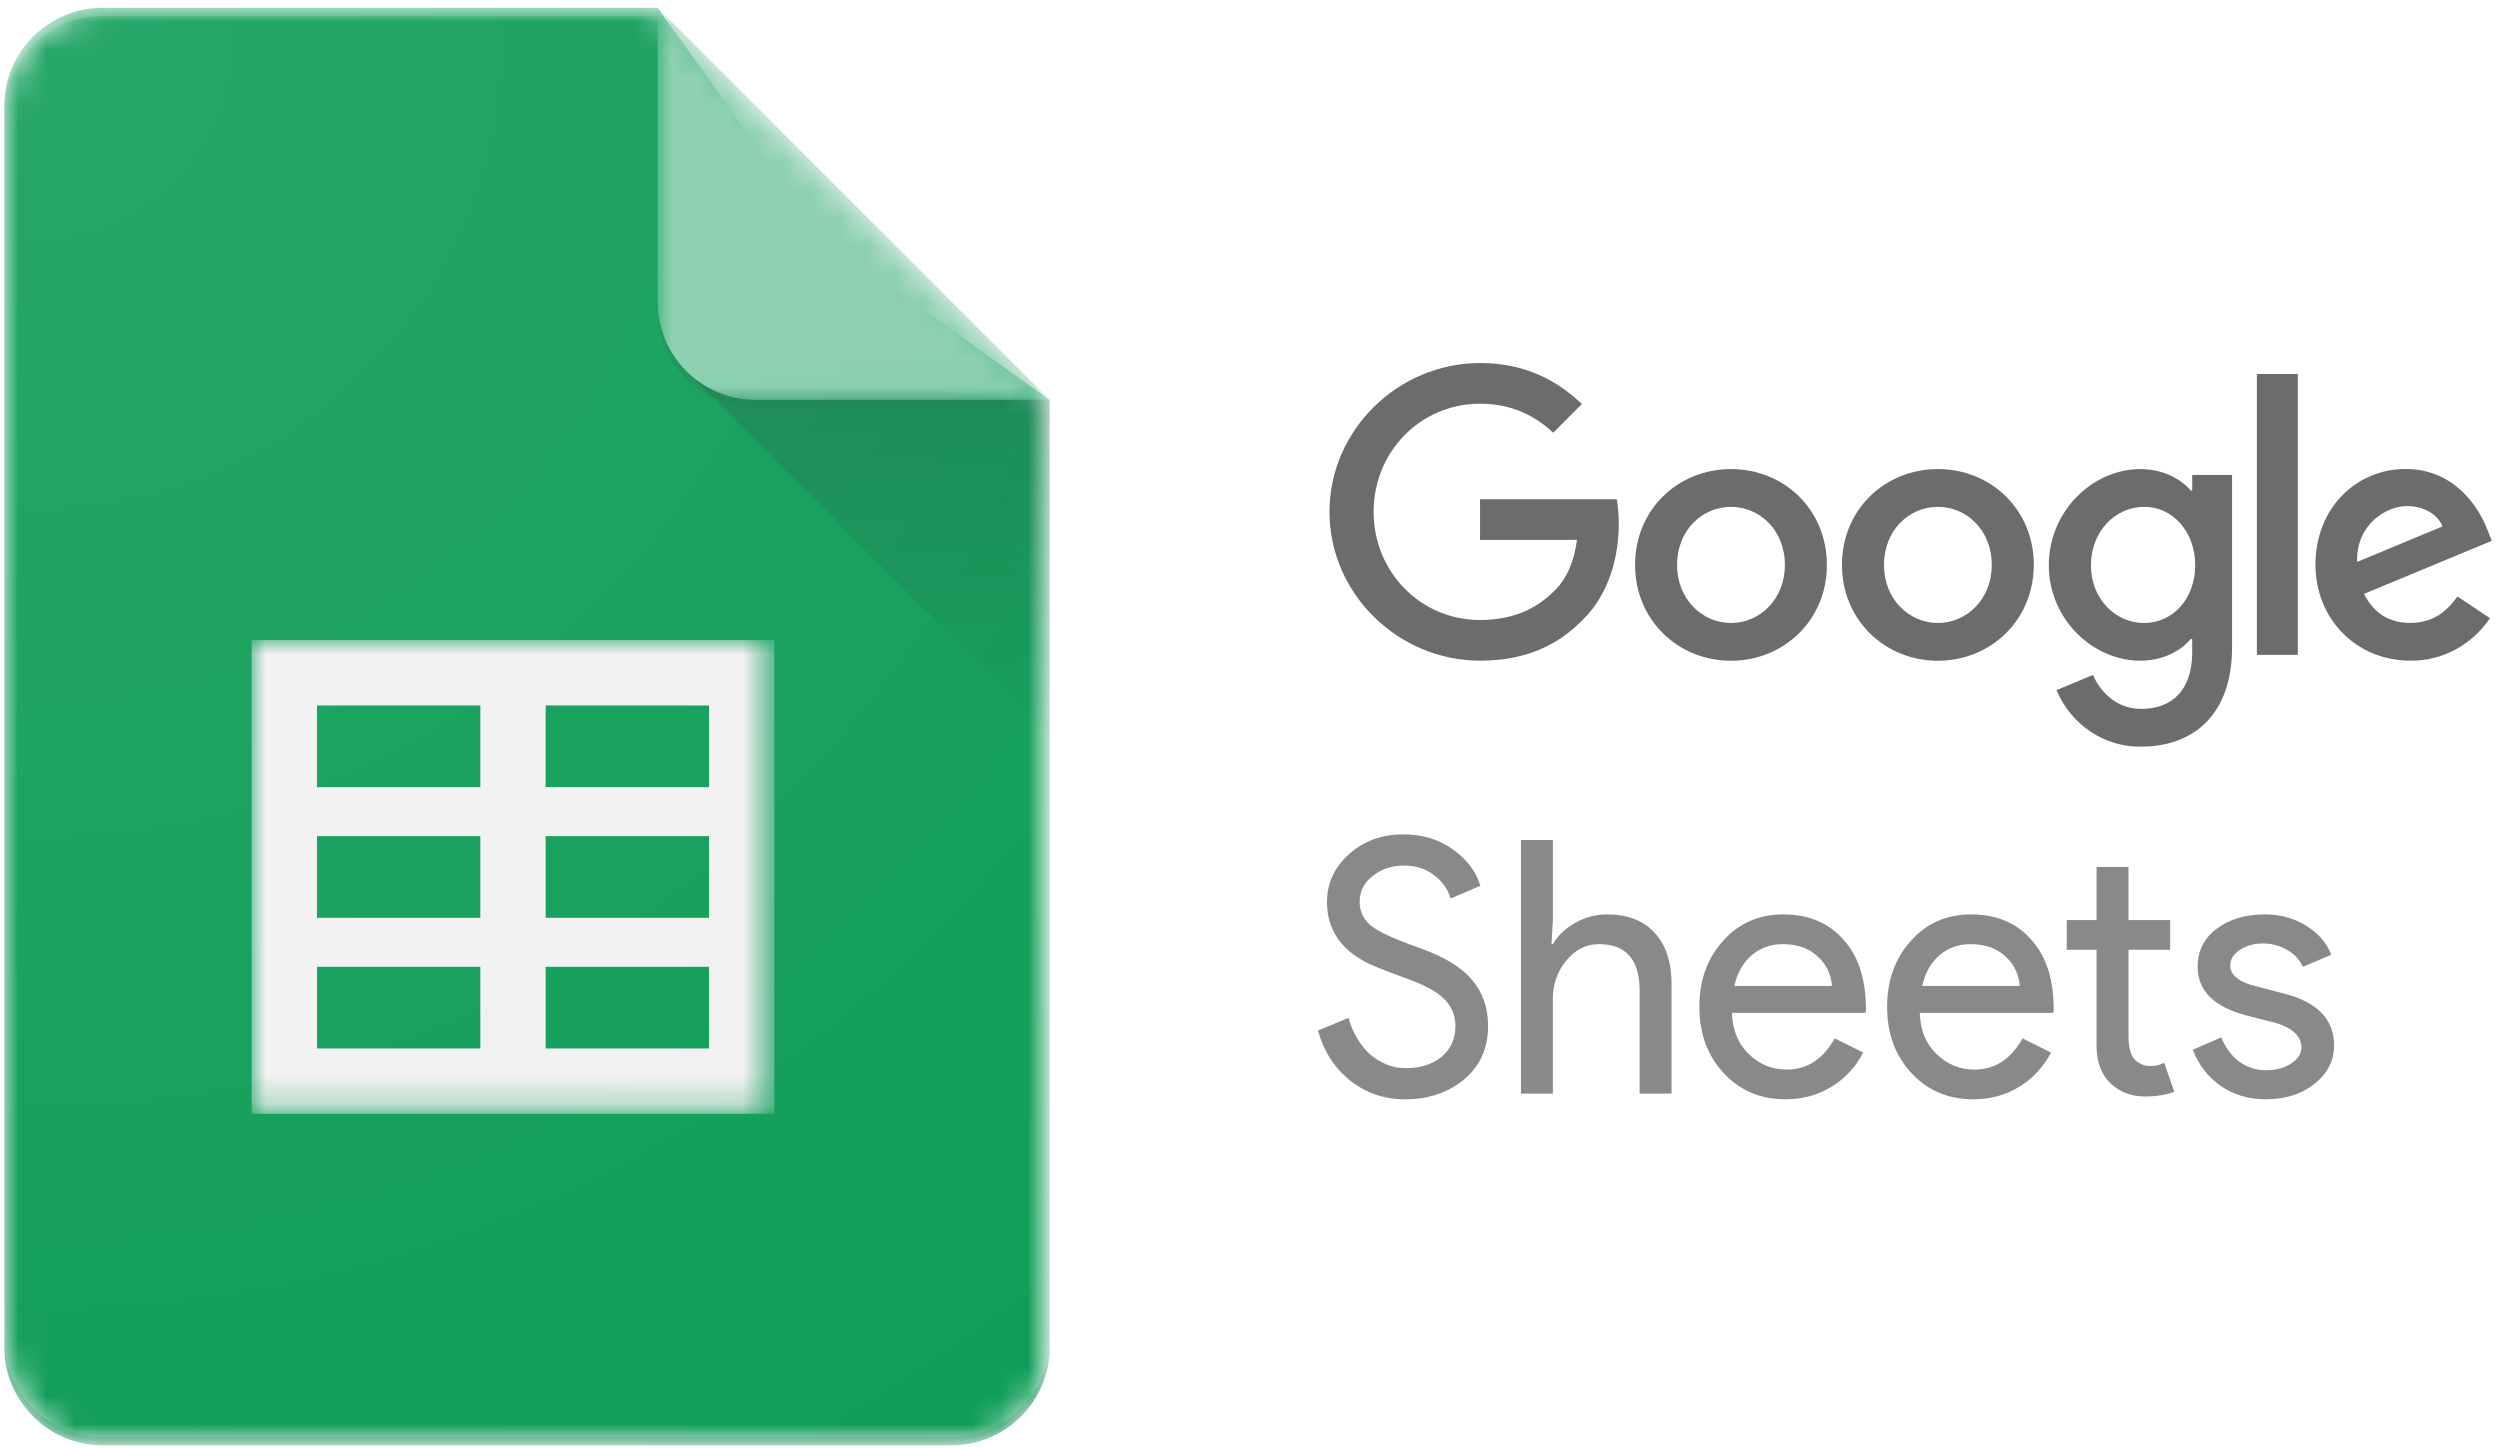 <?xml version="1.0" encoding="utf-8"?>
<svg version="1.1" id="Layer_1" xmlns="http://www.w3.org/2000/svg" xmlns:xlink="http://www.w3.org/1999/xlink" x="0px" y="0px"
     width="89.132px" height="51.623px" viewBox="0 0 89.132 51.623" style="enable-background:new 0 0 89.132 51.623;"
     xml:space="preserve">
<style type="text/css">
	.st0{filter:url(#Adobe_OpacityMaskFilter);}
	.st1{fill-rule:evenodd;clip-rule:evenodd;fill:#FFFFFF;}
	.st2{mask:url(#mask-2_00000068654347517169614320000013169273435428168638_);fill:#0F9D58;}
	.st3{filter:url(#Adobe_OpacityMaskFilter_00000008854145281497934610000017603271669814990994_);}
	.st4{mask:url(#mask-4_00000119087335491564960460000001014145820286076306_);fill:#F1F1F1;}
	.st5{filter:url(#Adobe_OpacityMaskFilter_00000038395904395530075790000011546368635346189729_);}
	
		.st6{mask:url(#mask-6_00000003070562603988760780000010867164123693878150_);fill:url(#Path_00000182503635473557195670000006336749474452016033_);}
	.st7{filter:url(#Adobe_OpacityMaskFilter_00000090254449797779263360000007060765385212002702_);}
	.st8{mask:url(#mask-9_00000090261994168370237120000003818600827495732924_);}
	.st9{fill:#87CEAC;}
	.st10{filter:url(#Adobe_OpacityMaskFilter_00000062890810330116568680000005335236146403582879_);}
	.st11{mask:url(#mask-11_00000140720576753826079480000012725128830330239618_);fill:#FFFFFF;fill-opacity:0.2;}
	.st12{filter:url(#Adobe_OpacityMaskFilter_00000007401486231897043420000010900655770997383858_);}
	.st13{mask:url(#mask-13_00000122705518065796427550000007865129092481761666_);fill:#263238;fill-opacity:0.2;}
	.st14{filter:url(#Adobe_OpacityMaskFilter_00000119116224785433983420000007884089735072455320_);}
	.st15{mask:url(#mask-15_00000065785924766548840180000015062407566899086243_);fill:#263238;fill-opacity:0.1;}
	.st16{fill:url(#Path_00000137828170920884328850000000502087260495632027_);}
	.st17{fill:#6C6C6C;}
	.st18{fill:#898989;}
</style>
<g>
	<g id="Group_00000075845926273853075590000002220248495061605053_">
		<g id="Clipped">
			<g id="SVGID_1_">
			</g>
			<defs>
				<filter id="Adobe_OpacityMaskFilter" filterUnits="userSpaceOnUse" x="0.154" y="0.279" width="37.272" height="51.249">
					<feColorMatrix  type="matrix" values="1 0 0 0 0  0 1 0 0 0  0 0 1 0 0  0 0 0 1 0"/>
				</filter>
			</defs>
			
				<mask maskUnits="userSpaceOnUse" x="0.154" y="0.279" width="37.272" height="51.249" id="mask-2_00000068654347517169614320000013169273435428168638_">
				<g class="st0">
					<path id="path-1_00000160872699705144256770000007293404898921725854_" class="st1" d="M23.449,0.279H3.648
						c-1.922,0-3.494,1.572-3.494,3.494v44.261c0,1.922,1.572,3.494,3.494,3.494h30.284c1.922,0,3.494-1.572,3.494-3.494V14.256
						L23.449,0.279z"/>
				</g>
			</mask>
			<path id="Path" class="st2" d="M23.449,0.279H3.648c-1.922,0-3.494,1.572-3.494,3.494v44.261c0,1.922,1.572,3.494,3.494,3.494
				h30.284c1.922,0,3.494-1.572,3.494-3.494V14.256l-8.153-5.824L23.449,0.279z"/>
		</g>
		<g id="Clipped_00000169529409652330230600000002957512745861595578_">
			<g id="SVGID_00000119818311148718835320000005002806319902670728_">
			</g>
			<defs>
				
					<filter id="Adobe_OpacityMaskFilter_00000058586956912611553370000001958490923603760319_" filterUnits="userSpaceOnUse" x="8.972" y="22.821" width="18.636" height="16.889">
					<feColorMatrix  type="matrix" values="1 0 0 0 0  0 1 0 0 0  0 0 1 0 0  0 0 0 1 0"/>
				</filter>
			</defs>
			
				<mask maskUnits="userSpaceOnUse" x="8.972" y="22.821" width="18.636" height="16.889" id="mask-4_00000119087335491564960460000001014145820286076306_">
				<g style="filter:url(#Adobe_OpacityMaskFilter_00000058586956912611553370000001958490923603760319_);">
					<path id="path-3_00000065056391740893993410000018182943290371801527_" class="st1" d="M22.949-2.221H3.148
						c-1.922,0-3.494,1.572-3.494,3.494v44.261c0,1.922,1.572,3.494,3.494,3.494h30.284c1.922,0,3.494-1.572,3.494-3.494V11.756
						L22.949-2.221z"/>
				</g>
			</mask>
			<path id="Shape" class="st4" d="M8.972,22.821V39.71h18.636V22.821H8.972z M17.125,37.381h-5.824v-2.912h5.824V37.381z
				 M17.125,32.722h-5.824V29.81h5.824V32.722z M17.125,28.063h-5.824v-2.912h5.824V28.063z M25.279,37.381h-5.824v-2.912h5.824
				V37.381z M25.279,32.722h-5.824V29.81h5.824V32.722z M25.279,28.063h-5.824v-2.912h5.824V28.063z"/>
		</g>
		<g id="Clipped_00000087387352907868459220000014428020913128115135_">
			<g id="SVGID_00000155106075130173836940000001513336913830723714_">
			</g>
			<defs>
				
					<filter id="Adobe_OpacityMaskFilter_00000021804041888547935120000002093182908539322272_" filterUnits="userSpaceOnUse" x="24.471" y="13.234" width="12.955" height="12.952">
					<feColorMatrix  type="matrix" values="1 0 0 0 0  0 1 0 0 0  0 0 1 0 0  0 0 0 1 0"/>
				</filter>
			</defs>
			
				<mask maskUnits="userSpaceOnUse" x="24.471" y="13.234" width="12.955" height="12.952" id="mask-6_00000003070562603988760780000010867164123693878150_">
				<g style="filter:url(#Adobe_OpacityMaskFilter_00000021804041888547935120000002093182908539322272_);">
					<path id="path-5_00000143581751089929427790000006223773844379492526_" class="st1" d="M23.449,0.279H3.648
						c-1.922,0-3.494,1.572-3.494,3.494v44.261c0,1.922,1.572,3.494,3.494,3.494h30.284c1.922,0,3.494-1.572,3.494-3.494V14.256
						L23.449,0.279z"/>
				</g>
			</mask>
			
				<linearGradient id="Path_00000038411540379453346110000013899240767909617296_" gradientUnits="userSpaceOnUse" x1="-28.046" y1="-11.39" x2="-28.046" y2="-12.11" gradientTransform="matrix(16.452 0 0 -16.448 492.36 -173.008)">
				<stop  offset="0" style="stop-color:#263238;stop-opacity:0.2"/>
				<stop  offset="1" style="stop-color:#263238;stop-opacity:0.02"/>
			</linearGradient>
			
				<polygon id="Path_00000113346732313263592170000012657992015281479043_" style="mask:url(#mask-6_00000003070562603988760780000010867164123693878150_);fill:url(#Path_00000038411540379453346110000013899240767909617296_);" points="
				24.471,13.234 37.426,26.186 37.426,14.256 			"/>
		</g>
		<g id="Clipped_00000181789640064925726000000009058630715682407809_">
			<g id="SVGID_00000088835633393752963930000006898198547572731804_">
			</g>
			<defs>
				
					<filter id="Adobe_OpacityMaskFilter_00000106149262015218969240000007990207510284145831_" filterUnits="userSpaceOnUse" x="23.449" y="0.279" width="13.977" height="13.977">
					<feColorMatrix  type="matrix" values="1 0 0 0 0  0 1 0 0 0  0 0 1 0 0  0 0 0 1 0"/>
				</filter>
			</defs>
			
				<mask maskUnits="userSpaceOnUse" x="23.449" y="0.279" width="13.977" height="13.977" id="mask-9_00000090261994168370237120000003818600827495732924_">
				<g style="filter:url(#Adobe_OpacityMaskFilter_00000106149262015218969240000007990207510284145831_);">
					<path id="path-8_00000012458515516240974210000006573352432169416077_" class="st1" d="M23.449,0.279H3.648
						c-1.922,0-3.494,1.572-3.494,3.494v44.261c0,1.922,1.572,3.494,3.494,3.494h30.284c1.922,0,3.494-1.572,3.494-3.494V14.256
						L23.449,0.279z"/>
				</g>
			</mask>
			<g id="Group" class="st8">
				<g transform="translate(26.625, -2.958)">
					<path id="Path_00000119809906130775060590000002722318702456426385_" class="st9" d="M-3.176,3.237V13.72
						c0,1.931,1.564,3.494,3.494,3.494h10.483L-3.176,3.237z"/>
				</g>
			</g>
		</g>
		<g id="Clipped_00000013160008145095986220000006810291142831040701_">
			<g id="SVGID_00000101084013262779344520000015322342253499783316_">
			</g>
			<defs>
				
					<filter id="Adobe_OpacityMaskFilter_00000065054534582096003750000010092364631086234277_" filterUnits="userSpaceOnUse" x="0.154" y="0.279" width="23.295" height="3.785">
					<feColorMatrix  type="matrix" values="1 0 0 0 0  0 1 0 0 0  0 0 1 0 0  0 0 0 1 0"/>
				</filter>
			</defs>
			
				<mask maskUnits="userSpaceOnUse" x="0.154" y="0.279" width="23.295" height="3.785" id="mask-11_00000140720576753826079480000012725128830330239618_">
				<g style="filter:url(#Adobe_OpacityMaskFilter_00000065054534582096003750000010092364631086234277_);">
					<path id="path-10_00000105405592898283779790000011655636584883998899_" class="st1" d="M23.449,0.279H3.648
						c-1.922,0-3.494,1.572-3.494,3.494v44.261c0,1.922,1.572,3.494,3.494,3.494h30.284c1.922,0,3.494-1.572,3.494-3.494V14.256
						L23.449,0.279z"/>
				</g>
			</mask>
			<path id="Path_00000140003962321116947780000001114679263450177201_" class="st11" d="M3.648,0.279
				c-1.922,0-3.494,1.572-3.494,3.494v0.291c0-1.922,1.572-3.494,3.494-3.494h19.801V0.279H3.648z"/>
		</g>
		<g id="Clipped_00000047765088178941193640000004379499532270054073_">
			<g id="SVGID_00000034052430289214854690000007931977612395364235_">
			</g>
			<defs>
				
					<filter id="Adobe_OpacityMaskFilter_00000119826820376041806290000008617284858828253618_" filterUnits="userSpaceOnUse" x="0.154" y="47.743" width="37.272" height="3.785">
					<feColorMatrix  type="matrix" values="1 0 0 0 0  0 1 0 0 0  0 0 1 0 0  0 0 0 1 0"/>
				</filter>
			</defs>
			
				<mask maskUnits="userSpaceOnUse" x="0.154" y="47.743" width="37.272" height="3.785" id="mask-13_00000122705518065796427550000007865129092481761666_">
				<g style="filter:url(#Adobe_OpacityMaskFilter_00000119826820376041806290000008617284858828253618_);">
					<path id="path-12_00000017502214235739719130000004337457105968079754_" class="st1" d="M23.449,0.279H3.648
						c-1.922,0-3.494,1.572-3.494,3.494v44.261c0,1.922,1.572,3.494,3.494,3.494h30.284c1.922,0,3.494-1.572,3.494-3.494V14.256
						L23.449,0.279z"/>
				</g>
			</mask>
			<path id="Path_00000114068456855548448310000012064689811270170753_" class="st13" d="M33.932,51.237H3.648
				c-1.922,0-3.494-1.572-3.494-3.494v0.291c0,1.922,1.572,3.494,3.494,3.494h30.284c1.922,0,3.494-1.572,3.494-3.494v-0.291
				C37.426,49.665,35.854,51.237,33.932,51.237z"/>
		</g>
		<g id="Clipped_00000052812185698822471510000017442582912489917848_">
			<g id="SVGID_00000083090489530406517750000005873328846575996324_">
			</g>
			<defs>
				
					<filter id="Adobe_OpacityMaskFilter_00000079458581846463174610000003036635218062299068_" filterUnits="userSpaceOnUse" x="23.449" y="10.762" width="13.977" height="3.785">
					<feColorMatrix  type="matrix" values="1 0 0 0 0  0 1 0 0 0  0 0 1 0 0  0 0 0 1 0"/>
				</filter>
			</defs>
			
				<mask maskUnits="userSpaceOnUse" x="23.449" y="10.762" width="13.977" height="3.785" id="mask-15_00000065785924766548840180000015062407566899086243_">
				<g style="filter:url(#Adobe_OpacityMaskFilter_00000079458581846463174610000003036635218062299068_);">
					<path id="path-14_00000018955379772297907690000016455644372780421811_" class="st1" d="M23.449,0.279H3.648
						c-1.922,0-3.494,1.572-3.494,3.494v44.261c0,1.922,1.572,3.494,3.494,3.494h30.284c1.922,0,3.494-1.572,3.494-3.494V14.256
						L23.449,0.279z"/>
				</g>
			</mask>
			<path id="Path_00000082364744377314173280000011715320983323058833_" class="st15" d="M26.943,14.256
				c-1.931,0-3.494-1.564-3.494-3.494v0.291c0,1.931,1.564,3.494,3.494,3.494h10.483v-0.291H26.943z"/>
		</g>
	</g>
	
		<radialGradient id="Path_00000168087783238261688110000000634565147953330840_" cx="-29.171" cy="-8.755" r="1.27" gradientTransform="matrix(47.333 0 0 -47.333 1382.091 -412.748)" gradientUnits="userSpaceOnUse">
		<stop  offset="0" style="stop-color:#FFFFFF;stop-opacity:0.1"/>
		<stop  offset="1" style="stop-color:#FFFFFF;stop-opacity:0"/>
	</radialGradient>
	
		<path id="Path_00000041253940613238992500000011362213345478312082_" style="fill:url(#Path_00000168087783238261688110000000634565147953330840_);" d="
		M23.449,0.279H3.648c-1.922,0-3.494,1.572-3.494,3.494v44.261c0,1.922,1.572,3.494,3.494,3.494h30.284
		c1.922,0,3.494-1.572,3.494-3.494V14.256L23.449,0.279z"/>
</g>
<g>
	<rect x="80.464" y="13.333" class="st17" width="1.46" height="10.015"/>
	<path class="st17" d="M52.768,19.251v-1.45h4.873c0.047,0.252,0.072,0.552,0.072,0.875c0,1.087-0.296,2.433-1.252,3.39
		c-0.93,0.971-2.118,1.489-3.691,1.489c-2.917,0-5.37-2.383-5.37-5.306s2.452-5.306,5.37-5.306c1.614,0,2.763,0.634,3.627,1.462
		l-1.02,1.023c-0.619-0.583-1.459-1.035-2.608-1.035c-2.13,0-3.796,1.72-3.796,3.856s1.666,3.856,3.796,3.856
		c1.381,0,2.168-0.556,2.672-1.062c0.409-0.41,0.678-0.995,0.784-1.794L52.768,19.251z"/>
	<path class="st17" d="M61.715,16.724c-1.885,0-3.42,1.436-3.42,3.417c0,1.967,1.535,3.417,3.419,3.417
		c1.885,0,3.42-1.45,3.42-3.417C65.134,18.16,63.599,16.724,61.715,16.724z M61.715,22.211c-1.033,0-1.923-0.853-1.923-2.07
		c0-1.23,0.89-2.07,1.923-2.07c1.033,0,1.922,0.841,1.922,2.07C63.637,21.357,62.748,22.211,61.715,22.211z"/>
	<path class="st17" d="M69.091,16.724c-1.884,0-3.42,1.437-3.42,3.417c0,1.967,1.536,3.417,3.42,3.417
		c1.884,0,3.419-1.45,3.419-3.417h0.001C72.511,18.16,70.975,16.724,69.091,16.724z M69.091,22.211c-1.033,0-1.922-0.853-1.922-2.07
		c0-1.23,0.889-2.07,1.922-2.07c1.033,0,1.922,0.841,1.922,2.07C71.013,21.357,70.124,22.211,69.091,22.211z"/>
	<path class="st17" d="M78.159,17.488h-0.053c-0.337-0.402-0.982-0.764-1.795-0.764c-1.704,0-3.265,1.5-3.265,3.429
		c0,1.915,1.561,3.403,3.265,3.403c0.814,0,1.46-0.362,1.795-0.777h0.052v0.492c0,1.308-0.696,2.003-1.819,2.003
		c-0.917,0-1.485-0.656-1.717-1.212l-1.303,0.544c0.527,1.243,1.717,2.036,3.021,2.014c1.755,0,3.24-1.031,3.24-3.554v-6.133h-1.421
		V17.488z M78.265,20.154c0,1.191-0.801,2.058-1.82,2.058c-1.033,0-1.897-0.867-1.897-2.058c0-1.203,0.865-2.083,1.898-2.083
		C77.464,18.07,78.265,18.95,78.265,20.154L78.265,20.154z"/>
	<path class="st17" d="M87.613,21.264c-0.388,0.57-0.916,0.945-1.678,0.945c-0.761,0-1.303-0.349-1.652-1.035l4.557-1.892
		l-0.155-0.388c-0.283-0.762-1.149-2.173-2.917-2.173c-1.756,0-3.215,1.385-3.215,3.417c0,1.917,1.446,3.417,3.382,3.417
		c1.129,0.014,2.191-0.553,2.84-1.515L87.613,21.264L87.613,21.264z M85.819,18.043c0.592,0,1.097,0.297,1.264,0.724l-3.046,1.268
		C83.998,18.716,85.057,18.043,85.819,18.043z"/>
</g>
<g>
	<path class="st18" d="M53.054,36.579c0,0.791-0.285,1.427-0.854,1.907c-0.578,0.472-1.278,0.708-2.104,0.708
		c-0.735,0-1.382-0.219-1.943-0.657c-0.561-0.437-0.949-1.036-1.164-1.794l1.089-0.454c0.074,0.269,0.177,0.513,0.309,0.732
		c0.132,0.219,0.285,0.409,0.458,0.569c0.181,0.152,0.38,0.273,0.594,0.366c0.214,0.084,0.441,0.127,0.681,0.127
		c0.52,0,0.945-0.134,1.275-0.404c0.33-0.278,0.495-0.644,0.495-1.099c0-0.379-0.136-0.703-0.409-0.972
		c-0.256-0.261-0.734-0.514-1.435-0.758c-0.71-0.261-1.151-0.437-1.324-0.531c-0.94-0.487-1.411-1.208-1.411-2.159
		c0-0.665,0.26-1.233,0.78-1.705c0.528-0.471,1.176-0.707,1.943-0.707c0.677,0,1.262,0.177,1.757,0.53
		c0.495,0.345,0.825,0.779,0.991,1.301l-1.064,0.455c-0.1-0.338-0.31-0.632-0.595-0.834c-0.289-0.227-0.643-0.341-1.064-0.341
		c-0.446,0-0.821,0.127-1.125,0.379c-0.306,0.236-0.459,0.543-0.459,0.922c0,0.312,0.12,0.581,0.36,0.809
		c0.264,0.227,0.837,0.497,1.72,0.809c0.899,0.311,1.539,0.694,1.918,1.148C52.86,35.371,53.054,35.923,53.054,36.579z"/>
	<path class="st18" d="M54.227,29.949h1.138v2.854l-0.05,0.859h0.05c0.173-0.304,0.437-0.556,0.792-0.758
		c0.344-0.197,0.731-0.302,1.126-0.304c0.742,0,1.311,0.219,1.707,0.656c0.404,0.43,0.606,1.044,0.606,1.844v3.89h-1.138v-3.662
		c0-1.112-0.482-1.667-1.448-1.667c-0.462,0-0.854,0.198-1.176,0.594c-0.312,0.382-0.479,0.866-0.47,1.364v3.372h-1.138
		L54.227,29.949z"/>
	<path class="st18" d="M76.481,39.092c-0.494,0-0.907-0.156-1.237-0.467c-0.322-0.312-0.487-0.745-0.495-1.301v-3.461h-1.064v-1.06
		h1.064v-1.894h1.138v1.894h1.485v1.061h-1.485v3.081c0,0.412,0.079,0.695,0.236,0.846c0.156,0.143,0.334,0.215,0.532,0.215
		c0.09,0,0.177-0.008,0.259-0.025c0.091-0.026,0.173-0.055,0.247-0.088l0.359,1.035C77.224,39.037,76.878,39.092,76.481,39.092
		L76.481,39.092z"/>
	<path class="st18" d="M83.217,37.273c0,0.539-0.231,0.994-0.693,1.364c-0.462,0.37-1.044,0.556-1.745,0.556
		c-0.61,0-1.147-0.16-1.608-0.48c-0.452-0.315-0.798-0.765-0.99-1.288l1.014-0.441c0.149,0.37,0.363,0.661,0.644,0.871
		c0.289,0.202,0.602,0.303,0.94,0.303c0.364,0,0.664-0.08,0.903-0.24c0.248-0.16,0.371-0.349,0.371-0.569
		c0-0.395-0.297-0.686-0.891-0.871l-1.039-0.266c-1.18-0.302-1.77-0.884-1.77-1.742c0-0.564,0.223-1.015,0.668-1.351
		c0.454-0.345,1.031-0.518,1.732-0.518c0.536,0,1.019,0.13,1.448,0.391c0.438,0.261,0.743,0.611,0.916,1.048l-1.015,0.43
		c-0.117-0.262-0.318-0.476-0.57-0.606c-0.263-0.154-0.562-0.232-0.866-0.227c-0.297,0-0.565,0.076-0.805,0.227
		c-0.231,0.152-0.347,0.337-0.347,0.556c0,0.354,0.326,0.606,0.978,0.758l0.916,0.24C82.615,35.72,83.217,36.339,83.217,37.273
		L83.217,37.273z"/>
	<path class="st18" d="M66.526,35.985c0-1.069-0.268-1.898-0.805-2.487c-0.527-0.598-1.242-0.897-2.14-0.897
		c-0.875,0-1.592,0.316-2.153,0.948c-0.561,0.623-0.841,1.405-0.841,2.348c0,0.951,0.289,1.739,0.866,2.361
		c0.578,0.623,1.312,0.935,2.203,0.935c0.61,0,1.154-0.148,1.634-0.442c0.484-0.292,0.878-0.716,1.138-1.225l-1.015-0.505
		c-0.413,0.741-0.981,1.112-1.708,1.112c-0.527,0-0.981-0.186-1.361-0.556c-0.38-0.37-0.577-0.859-0.594-1.465h4.764L66.526,35.985z
		 M61.836,35.152L61.836,35.152c0.1-0.455,0.302-0.817,0.606-1.087c0.314-0.269,0.685-0.404,1.114-0.404
		c0.52,0,0.932,0.143,1.238,0.43c0.308,0.266,0.496,0.65,0.52,1.061H61.836z"/>
	<path class="st18" d="M73.221,35.985c0-1.069-0.268-1.898-0.805-2.487c-0.528-0.598-1.242-0.897-2.14-0.897
		c-0.875,0-1.592,0.316-2.153,0.948c-0.561,0.623-0.842,1.405-0.842,2.348c0,0.951,0.289,1.739,0.867,2.361
		c0.577,0.623,1.312,0.935,2.203,0.935c0.61,0,1.154-0.148,1.633-0.442c0.484-0.292,0.879-0.716,1.139-1.225l-1.015-0.505
		c-0.413,0.741-0.981,1.112-1.708,1.112c-0.528,0-0.981-0.186-1.361-0.556c-0.38-0.37-0.577-0.859-0.594-1.465h4.764L73.221,35.985z
		 M68.531,35.152L68.531,35.152c0.099-0.455,0.302-0.817,0.606-1.087c0.314-0.269,0.685-0.404,1.114-0.404
		c0.52,0,0.932,0.143,1.238,0.43c0.308,0.266,0.496,0.65,0.52,1.061H68.531z"/>
</g>
</svg>
